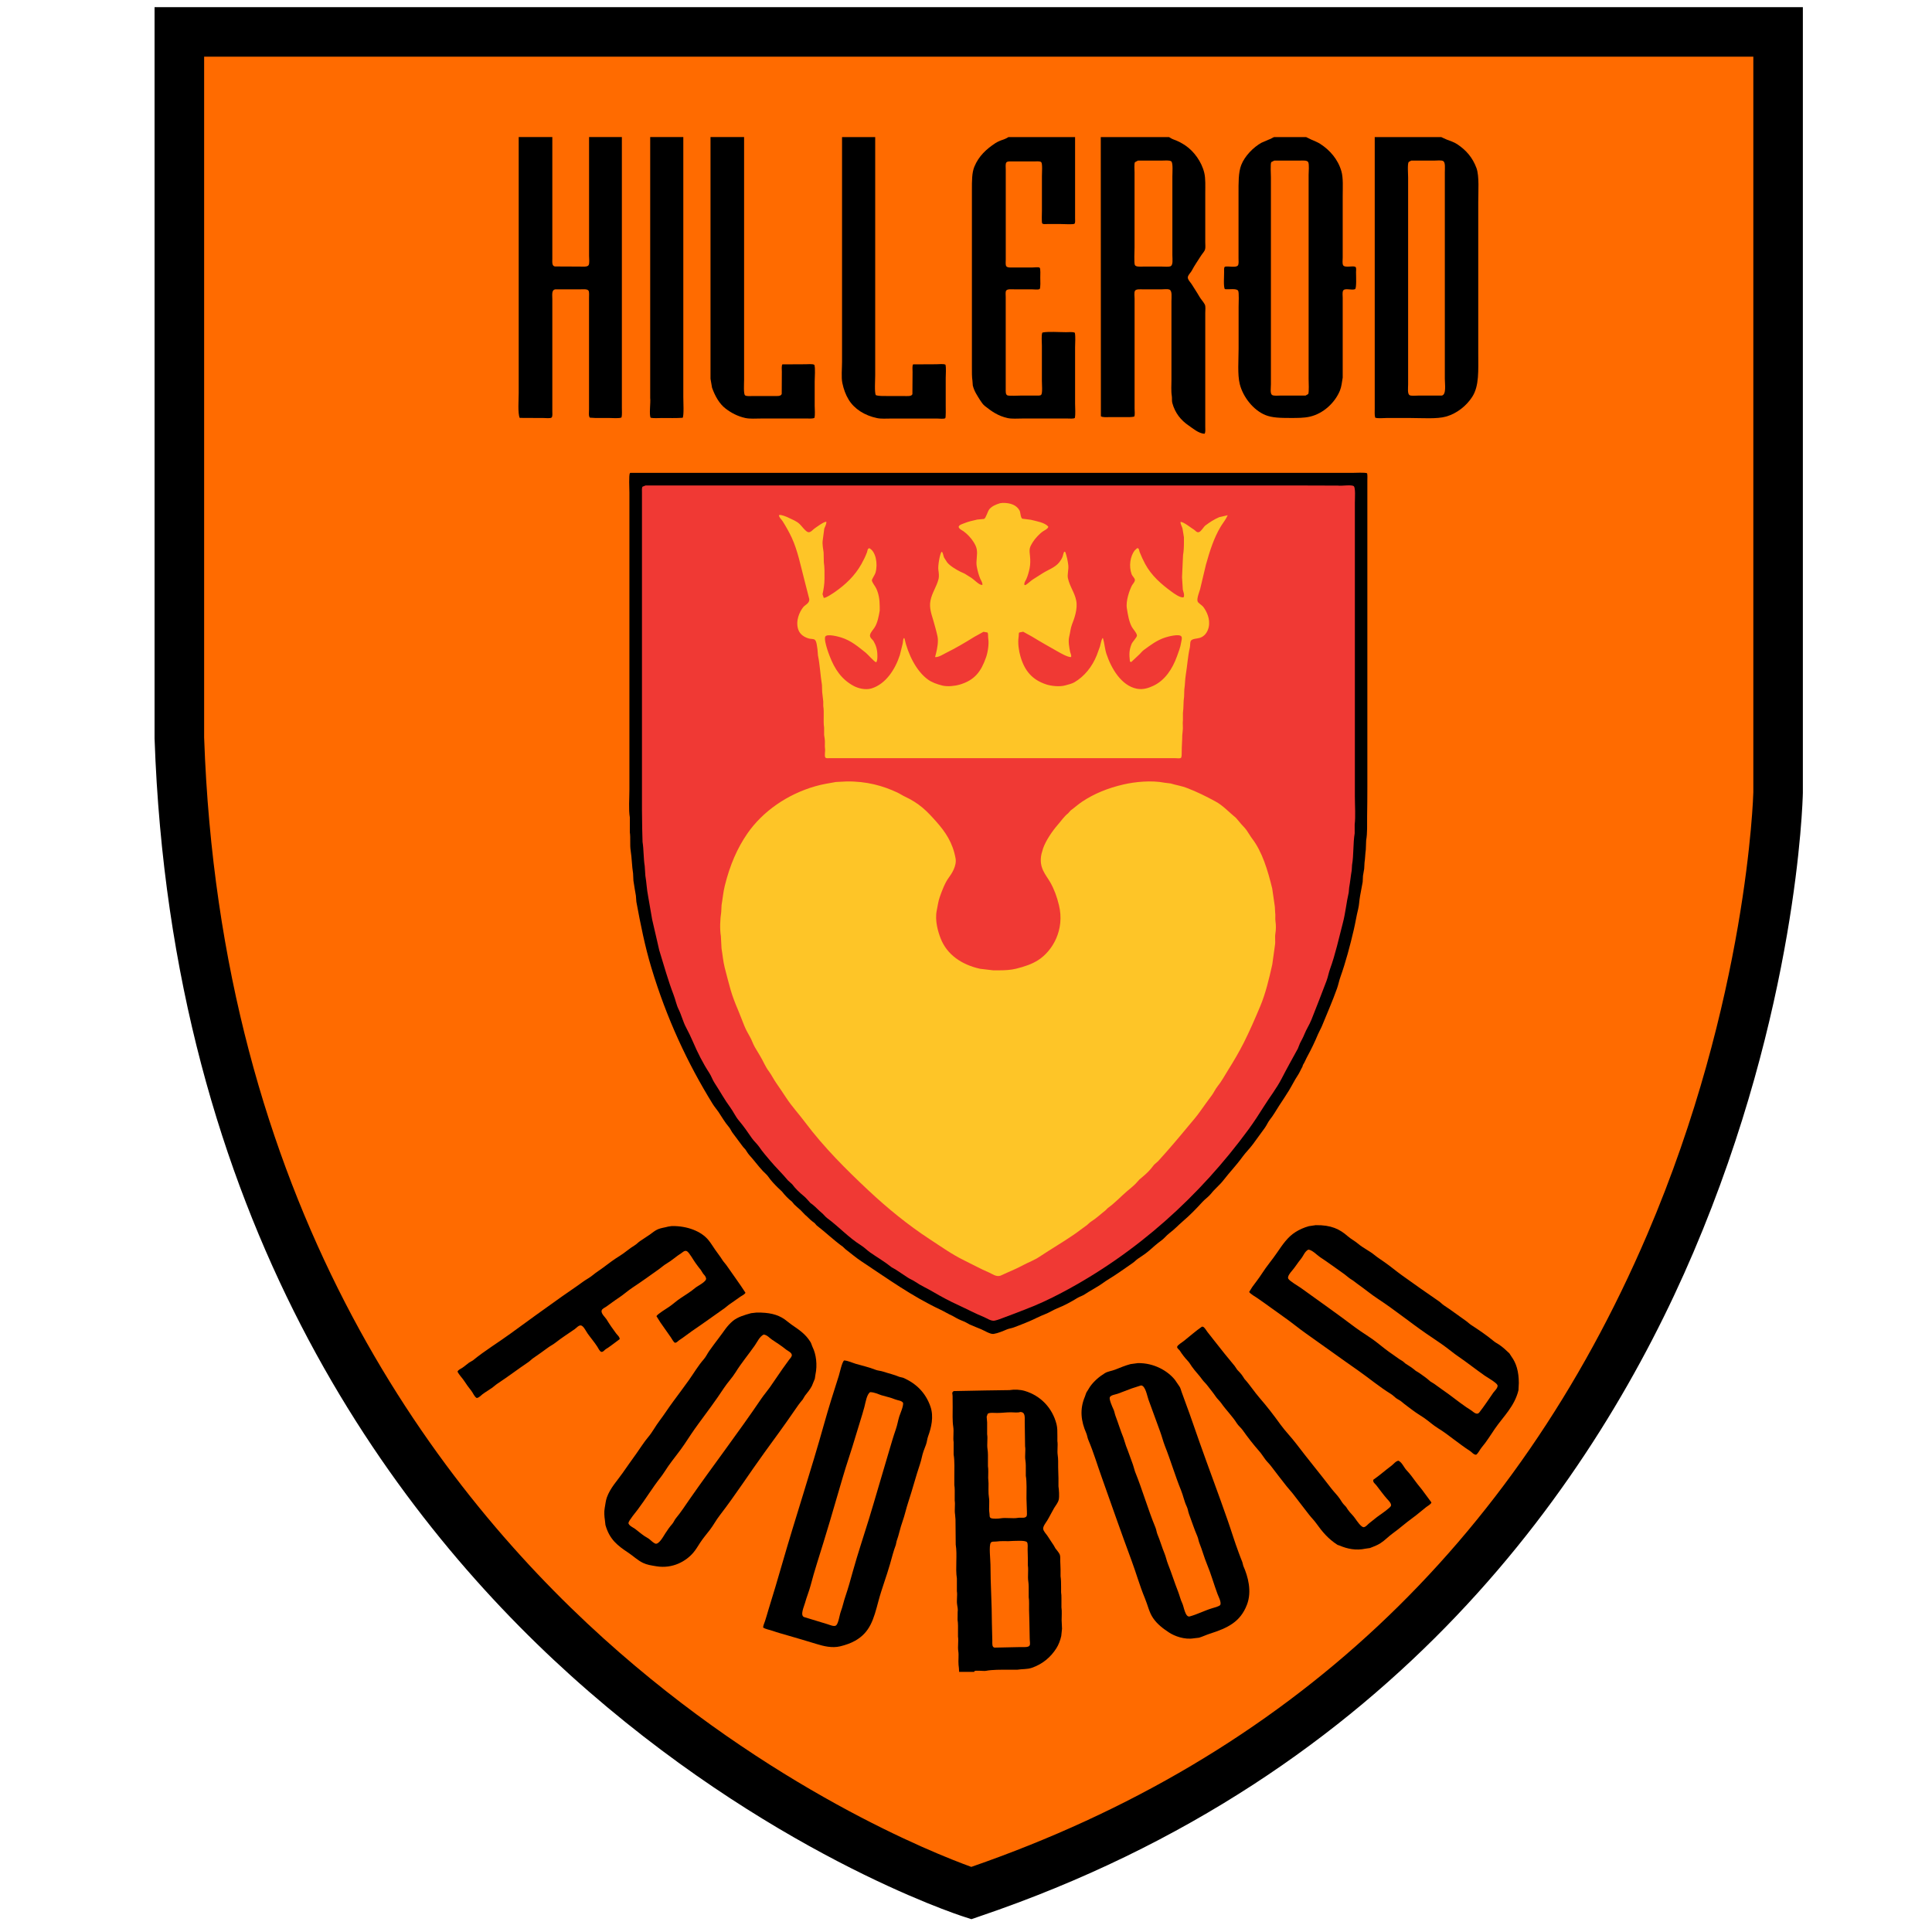 <?xml version="1.0" encoding="UTF-8"?>
<svg xmlns="http://www.w3.org/2000/svg" width="50" height="50" viewBox="0 0 50 50" fill="none">
  <path d="M4.641 0.824V19.087C5.46 42.665 25.136 48.993 25.136 48.993C45.565 42.062 46.017 20.518 46.017 20.518V0.824H4.641Z" fill="#FF6B00"></path>
  <path d="M14.067 10.818C14.121 10.818 14.249 10.834 14.277 10.804C14.304 10.774 14.294 10.693 14.294 10.638V10.209V8.5V7.743C14.294 7.629 14.27 7.506 14.37 7.488H15.012C15.094 7.488 15.197 7.474 15.231 7.522C15.253 7.555 15.244 7.65 15.244 7.712V8.177V9.957V10.59C15.244 10.656 15.228 10.779 15.267 10.809L15.402 10.817H15.755C15.836 10.817 16.037 10.835 16.085 10.803C16.102 10.735 16.094 10.633 16.094 10.551V10.058V8.502V3.547H15.245V5.986V6.622C15.245 6.691 15.263 6.821 15.231 6.865C15.197 6.912 15.092 6.899 15.01 6.899C14.792 6.898 14.576 6.897 14.359 6.896C14.279 6.879 14.294 6.784 14.294 6.689V6.105V3.547H13.424V8.708V10.173C13.424 10.346 13.396 10.696 13.45 10.815C13.655 10.816 13.861 10.817 14.067 10.818Z" fill="black"></path>
  <path d="M16.84 10.812C16.925 10.829 17.04 10.818 17.134 10.818C17.311 10.818 17.501 10.824 17.667 10.812C17.704 10.755 17.684 10.394 17.684 10.274V8.862V3.547H16.827V8.942V10.298C16.843 10.415 16.793 10.738 16.84 10.812Z" fill="black"></path>
  <path d="M18.781 10.576C18.923 10.684 19.084 10.772 19.289 10.818C19.409 10.844 19.562 10.831 19.701 10.831H20.442H20.876C20.946 10.831 21.034 10.839 21.078 10.814C21.099 10.728 21.084 10.601 21.084 10.504V9.87C21.084 9.746 21.105 9.537 21.076 9.442C21.029 9.413 20.911 9.427 20.84 9.427C20.642 9.428 20.445 9.429 20.248 9.43C20.222 9.471 20.234 9.553 20.234 9.626C20.233 9.816 20.233 10.006 20.231 10.195C20.209 10.262 20.109 10.249 20.021 10.249H19.493C19.427 10.249 19.324 10.261 19.283 10.232C19.238 10.201 19.257 9.92 19.257 9.828V8.604V3.547H18.388V8.553V9.803C18.401 9.88 18.415 9.958 18.428 10.035C18.506 10.25 18.615 10.45 18.781 10.576Z" fill="black"></path>
  <path d="M21.962 10.341C22.109 10.583 22.375 10.753 22.697 10.82C22.803 10.843 22.936 10.832 23.059 10.832H23.738H24.259C24.316 10.832 24.424 10.848 24.463 10.823C24.482 10.812 24.475 10.545 24.475 10.495V9.786C24.475 9.675 24.49 9.53 24.469 9.438C24.419 9.411 24.299 9.427 24.228 9.427C24.029 9.428 23.829 9.429 23.631 9.43C23.605 9.469 23.617 9.564 23.617 9.626C23.616 9.817 23.615 10.009 23.613 10.201C23.59 10.266 23.468 10.249 23.381 10.249H22.961C22.852 10.249 22.738 10.252 22.666 10.226C22.628 10.161 22.65 9.828 22.65 9.711V8.399V3.548H21.792V8.276V9.366C21.792 9.53 21.769 9.768 21.8 9.913C21.834 10.075 21.887 10.217 21.962 10.341Z" fill="black"></path>
  <path d="M25.176 9.976C25.213 10.129 25.295 10.242 25.366 10.358C25.399 10.41 25.442 10.472 25.49 10.509C25.661 10.643 25.824 10.764 26.079 10.82C26.191 10.844 26.335 10.831 26.463 10.831H27.169H27.626C27.688 10.831 27.779 10.842 27.817 10.817C27.838 10.709 27.823 10.566 27.823 10.447V9.724V8.99C27.823 8.869 27.838 8.723 27.817 8.612C27.77 8.584 27.658 8.597 27.587 8.597C27.404 8.597 27.131 8.575 26.978 8.606C26.946 8.654 26.964 8.867 26.964 8.948V9.853C26.964 9.938 26.984 10.168 26.948 10.215C26.925 10.245 26.86 10.237 26.808 10.237H26.437C26.366 10.237 26.114 10.253 26.07 10.231C26.022 10.208 26.028 10.136 26.028 10.063V9.621V8.091V7.687C26.028 7.637 26.017 7.555 26.039 7.522C26.072 7.472 26.179 7.488 26.264 7.488H26.709C26.765 7.488 26.858 7.502 26.903 7.482C26.935 7.465 26.922 7.244 26.922 7.183C26.922 7.129 26.933 6.946 26.906 6.928C26.873 6.906 26.779 6.922 26.727 6.922H26.255C26.179 6.922 26.066 6.935 26.04 6.886C26.019 6.847 26.029 6.767 26.029 6.712V6.308V4.828V4.388C26.029 4.331 26.017 4.243 26.043 4.206C26.069 4.167 26.163 4.178 26.227 4.178H26.747C26.808 4.178 26.918 4.164 26.948 4.198C26.983 4.236 26.965 4.477 26.965 4.559V5.448C26.965 5.501 26.955 5.754 26.971 5.778C26.991 5.81 27.052 5.798 27.102 5.798H27.459C27.53 5.798 27.765 5.813 27.804 5.792C27.833 5.772 27.823 5.699 27.823 5.65V5.24V3.548H26.096C26.096 3.553 26.019 3.595 25.964 3.613C25.901 3.632 25.819 3.667 25.764 3.702C25.53 3.856 25.332 4.036 25.218 4.31C25.151 4.469 25.153 4.684 25.153 4.909V5.764V9.004V9.503C25.153 9.623 25.151 9.755 25.167 9.856C25.17 9.896 25.173 9.936 25.176 9.976Z" fill="black"></path>
  <path d="M28.726 10.795H29.113C29.196 10.795 29.292 10.798 29.354 10.781C29.377 10.736 29.363 10.637 29.363 10.577V10.092V8.24V7.732C29.363 7.674 29.348 7.57 29.372 7.528C29.4 7.476 29.504 7.488 29.585 7.488H30.056C30.118 7.488 30.213 7.474 30.264 7.494C30.341 7.524 30.317 7.688 30.317 7.794V8.691V9.825C30.317 9.962 30.305 10.123 30.326 10.246C30.336 10.311 30.324 10.372 30.339 10.428C30.41 10.691 30.564 10.878 30.763 11.013C30.867 11.084 31.017 11.217 31.172 11.226C31.203 11.195 31.192 11.106 31.192 11.044V10.562V8.62V8.099C31.192 8.033 31.206 7.928 31.18 7.88C31.142 7.808 31.078 7.743 31.038 7.673C30.975 7.562 30.905 7.461 30.839 7.353C30.817 7.318 30.727 7.225 30.741 7.169C30.756 7.105 30.814 7.058 30.842 7.006C30.913 6.869 31.002 6.746 31.083 6.616C31.113 6.567 31.17 6.512 31.187 6.454C31.201 6.405 31.192 6.33 31.192 6.272V5.854V4.997C31.192 4.816 31.202 4.623 31.167 4.475C31.097 4.182 30.897 3.914 30.679 3.766C30.59 3.706 30.481 3.647 30.373 3.61C30.326 3.593 30.298 3.574 30.255 3.548H28.488C28.489 5.956 28.49 8.365 28.491 10.773C28.538 10.805 28.64 10.795 28.726 10.795ZM29.372 4.198L29.45 4.156H30.064C30.142 4.156 30.263 4.141 30.311 4.175C30.362 4.212 30.341 4.469 30.341 4.565V5.728V6.605C30.341 6.71 30.367 6.867 30.285 6.894C30.235 6.91 30.133 6.899 30.064 6.899H29.593C29.511 6.899 29.4 6.912 29.371 6.86C29.345 6.814 29.362 6.484 29.362 6.4V5.218V4.464C29.363 4.398 29.348 4.243 29.372 4.198Z" fill="black"></path>
  <path d="M31.699 7.482C31.793 7.499 32 7.454 32.043 7.524C32.07 7.567 32.055 7.857 32.055 7.936V9.018C32.055 9.315 32.023 9.693 32.085 9.94C32.172 10.283 32.443 10.617 32.747 10.741C32.921 10.813 33.142 10.817 33.395 10.817C33.579 10.817 33.75 10.818 33.9 10.783C34.252 10.702 34.549 10.419 34.676 10.111C34.717 10.012 34.73 9.89 34.749 9.772V8.13V7.709C34.749 7.646 34.736 7.567 34.76 7.522C34.803 7.443 34.986 7.522 35.069 7.482C35.111 7.461 35.094 7.134 35.094 7.045C35.094 7.002 35.104 6.941 35.086 6.916C35.05 6.858 34.797 6.947 34.758 6.86C34.736 6.815 34.749 6.724 34.749 6.664V6.221V5.078C34.749 4.852 34.766 4.607 34.715 4.431C34.626 4.121 34.416 3.886 34.174 3.728C34.105 3.682 34.019 3.649 33.941 3.615C33.894 3.596 33.838 3.561 33.803 3.548H32.973C32.936 3.561 32.891 3.596 32.841 3.61C32.777 3.638 32.712 3.666 32.647 3.694C32.437 3.81 32.214 4.038 32.123 4.271C32.047 4.467 32.053 4.737 32.053 5.016V6.179V6.684C32.053 6.745 32.065 6.842 32.033 6.874C31.975 6.934 31.79 6.88 31.702 6.902C31.671 6.92 31.68 6.991 31.68 7.039C31.682 7.144 31.658 7.419 31.699 7.482ZM32.9 4.195L32.978 4.156H33.628C33.712 4.156 33.825 4.142 33.856 4.195C33.886 4.247 33.867 4.448 33.867 4.528V5.366V8.444V9.805C33.867 9.884 33.882 10.155 33.856 10.198L33.788 10.237H33.149C33.079 10.237 32.962 10.252 32.919 10.22C32.867 10.182 32.891 10.033 32.891 9.943V9.149V5.874V4.593C32.891 4.513 32.874 4.243 32.9 4.195Z" fill="black"></path>
  <path d="M35.878 10.818H36.515C36.809 10.818 37.185 10.848 37.423 10.781C37.711 10.7 37.953 10.498 38.099 10.274C38.285 9.988 38.257 9.594 38.257 9.127V6.987V5.232C38.257 4.956 38.286 4.558 38.212 4.352C38.109 4.072 37.939 3.882 37.709 3.73C37.633 3.679 37.532 3.647 37.443 3.613C37.389 3.592 37.331 3.561 37.3 3.548H35.578V8.57V10.1V10.571C35.578 10.65 35.571 10.748 35.59 10.809C35.66 10.835 35.79 10.818 35.878 10.818ZM36.456 4.192L36.522 4.156H37.12C37.188 4.156 37.309 4.14 37.353 4.17C37.41 4.209 37.392 4.358 37.392 4.453V5.229V8.452V9.801C37.392 9.948 37.437 10.216 37.311 10.238H36.697C36.631 10.238 36.516 10.253 36.475 10.224C36.422 10.185 36.442 10.036 36.442 9.946V9.151V5.857V4.591C36.442 4.501 36.421 4.246 36.456 4.192Z" fill="black"></path>
  <path d="M34.879 31.993C34.673 31.811 34.453 31.701 34.051 31.707C33.993 31.716 33.934 31.724 33.875 31.733C33.748 31.767 33.625 31.823 33.525 31.887C33.32 32.016 33.186 32.221 33.05 32.419C32.927 32.601 32.78 32.769 32.66 32.958C32.585 33.075 32.494 33.191 32.41 33.305L32.329 33.434C32.34 33.475 32.501 33.568 32.542 33.596C32.778 33.758 33.01 33.932 33.246 34.098C33.434 34.229 33.614 34.381 33.801 34.512C34.251 34.828 34.689 35.149 35.139 35.462C35.426 35.662 35.697 35.892 35.997 36.076C36.04 36.103 36.084 36.145 36.123 36.178C36.17 36.215 36.227 36.236 36.272 36.275C36.36 36.352 36.46 36.42 36.552 36.491C36.65 36.566 36.754 36.628 36.856 36.696C36.977 36.779 37.09 36.886 37.215 36.962C37.357 37.048 37.489 37.15 37.621 37.249C37.761 37.352 37.899 37.459 38.048 37.554C38.093 37.583 38.134 37.647 38.202 37.649C38.264 37.603 38.292 37.524 38.342 37.464C38.471 37.313 38.576 37.139 38.689 36.974C38.903 36.663 39.198 36.395 39.298 35.978C39.301 35.916 39.304 35.853 39.307 35.791C39.306 35.492 39.241 35.279 39.116 35.107L39.063 35.025C38.98 34.945 38.889 34.86 38.79 34.795C38.743 34.765 38.694 34.74 38.651 34.703C38.469 34.552 38.267 34.416 38.067 34.286C38.022 34.256 37.98 34.212 37.935 34.182C37.743 34.049 37.563 33.909 37.368 33.782C37.323 33.752 37.281 33.705 37.236 33.675C36.913 33.454 36.598 33.231 36.28 33.003C36.131 32.896 35.987 32.774 35.837 32.669C35.746 32.604 35.655 32.548 35.57 32.478C35.442 32.373 35.276 32.297 35.15 32.19C35.067 32.119 34.963 32.066 34.879 31.993ZM35.671 33.621C36.098 33.902 36.493 34.224 36.91 34.512C37.087 34.635 37.265 34.748 37.437 34.877C37.532 34.947 37.628 35.029 37.726 35.095C37.964 35.258 38.188 35.436 38.422 35.6C38.49 35.648 38.724 35.779 38.753 35.844C38.781 35.907 38.672 36.007 38.649 36.039C38.529 36.212 38.414 36.388 38.285 36.553C38.22 36.635 38.133 36.541 38.085 36.508C38.039 36.475 37.995 36.449 37.948 36.418C37.735 36.273 37.535 36.105 37.322 35.961C37.251 35.912 37.184 35.861 37.115 35.812L37.016 35.751C36.932 35.674 36.828 35.599 36.734 35.535L36.638 35.476C36.556 35.404 36.463 35.345 36.369 35.286L36.309 35.233L36.214 35.174C36.161 35.14 36.109 35.097 36.055 35.061C35.917 34.97 35.782 34.861 35.654 34.759C35.471 34.612 35.267 34.497 35.079 34.358C34.842 34.182 34.602 34.001 34.361 33.83C34.126 33.666 33.897 33.493 33.663 33.329C33.592 33.279 33.376 33.155 33.34 33.092C33.309 33.036 33.405 32.923 33.43 32.895C33.517 32.795 33.587 32.678 33.671 32.576C33.736 32.496 33.764 32.39 33.859 32.34C33.954 32.343 34.092 32.487 34.162 32.534C34.377 32.675 34.582 32.828 34.793 32.976C34.853 33.019 34.914 33.08 34.978 33.116C35.035 33.149 35.08 33.192 35.132 33.228C35.315 33.356 35.486 33.501 35.671 33.621Z" fill="black"></path>
  <path d="M12.199 35.995C12.245 36.053 12.272 36.142 12.337 36.18C12.398 36.175 12.447 36.112 12.488 36.082C12.572 36.02 12.66 35.971 12.743 35.911C12.787 35.879 12.83 35.837 12.875 35.808C13.147 35.629 13.402 35.434 13.672 35.252C13.717 35.222 13.758 35.176 13.803 35.146C13.934 35.058 14.059 34.966 14.185 34.874C14.249 34.828 14.319 34.794 14.38 34.745C14.538 34.621 14.708 34.513 14.874 34.398C14.906 34.376 14.981 34.288 15.039 34.303C15.104 34.319 15.167 34.454 15.205 34.508C15.285 34.621 15.381 34.732 15.457 34.85C15.484 34.89 15.513 34.962 15.556 34.984C15.604 35.002 15.647 34.934 15.677 34.916C15.77 34.862 15.853 34.792 15.94 34.73L16.038 34.656C16.035 34.592 15.976 34.552 15.946 34.51C15.858 34.392 15.773 34.271 15.696 34.143C15.669 34.099 15.55 33.994 15.57 33.919C15.584 33.865 15.65 33.845 15.69 33.816C15.797 33.741 15.899 33.661 16.01 33.589C16.133 33.509 16.245 33.405 16.367 33.325C16.601 33.171 16.825 33.009 17.054 32.846C17.119 32.8 17.184 32.739 17.256 32.698C17.389 32.621 17.5 32.514 17.629 32.434C17.665 32.412 17.718 32.35 17.777 32.381C17.838 32.412 17.952 32.624 18.002 32.689C18.044 32.743 18.084 32.806 18.131 32.857L18.198 32.964C18.227 32.996 18.266 33.034 18.274 33.087C18.285 33.171 18.05 33.282 17.996 33.328C17.878 33.428 17.743 33.511 17.612 33.597C17.511 33.663 17.419 33.751 17.32 33.818C17.254 33.864 17.019 34.004 16.989 34.062L17.091 34.225C17.182 34.354 17.273 34.483 17.362 34.611C17.394 34.658 17.419 34.712 17.461 34.749C17.513 34.757 17.547 34.703 17.581 34.682C17.698 34.608 17.803 34.52 17.915 34.443C18.2 34.251 18.474 34.05 18.757 33.852C18.801 33.821 18.843 33.778 18.889 33.749C18.983 33.687 19.069 33.62 19.161 33.558C19.207 33.526 19.263 33.506 19.293 33.457C19.139 33.216 18.963 32.982 18.799 32.742C18.768 32.697 18.723 32.654 18.695 32.608C18.637 32.513 18.566 32.429 18.505 32.338C18.447 32.255 18.397 32.169 18.333 32.092C18.152 31.871 17.797 31.724 17.386 31.73L17.293 31.744C17.203 31.769 17.113 31.778 17.032 31.811C16.951 31.844 16.883 31.904 16.817 31.951C16.731 32.01 16.648 32.064 16.561 32.122C16.516 32.152 16.473 32.201 16.427 32.228C16.29 32.309 16.174 32.419 16.042 32.5C15.892 32.592 15.752 32.697 15.614 32.802C15.525 32.87 15.431 32.925 15.347 32.996C15.267 33.064 15.171 33.111 15.086 33.173C14.909 33.304 14.724 33.425 14.542 33.554C14.098 33.869 13.652 34.191 13.212 34.513C12.89 34.748 12.545 34.955 12.239 35.207L12.138 35.266C12.079 35.308 12.022 35.362 11.961 35.401C11.917 35.429 11.861 35.448 11.84 35.499C11.884 35.585 11.957 35.654 12.009 35.732C12.069 35.824 12.131 35.911 12.199 35.995Z" fill="black"></path>
  <path d="M20.559 36.508C20.623 36.414 20.696 36.308 20.772 36.222L20.834 36.119C20.896 36.042 20.963 35.96 21.011 35.869C21.036 35.807 21.061 35.746 21.087 35.684L21.104 35.572C21.157 35.324 21.122 35.05 21.03 34.864C21.006 34.814 21 34.769 20.971 34.725C20.841 34.519 20.682 34.417 20.483 34.28C20.422 34.238 20.364 34.184 20.304 34.143C20.119 34.015 19.901 33.964 19.577 33.969C19.531 33.974 19.484 33.98 19.438 33.985C19.264 34.033 19.091 34.084 18.969 34.184C18.804 34.321 18.729 34.466 18.599 34.632C18.516 34.739 18.434 34.853 18.354 34.964C18.308 35.029 18.268 35.117 18.215 35.176C18.07 35.341 17.956 35.537 17.828 35.718C17.695 35.904 17.555 36.091 17.419 36.275C17.297 36.44 17.188 36.612 17.066 36.773C16.964 36.906 16.883 37.066 16.776 37.191C16.663 37.325 16.572 37.475 16.468 37.62C16.349 37.784 16.234 37.949 16.117 38.116C15.976 38.32 15.796 38.502 15.705 38.755C15.674 38.843 15.669 38.931 15.649 39.033C15.632 39.124 15.64 39.251 15.654 39.335C15.66 39.38 15.664 39.423 15.669 39.467C15.775 39.842 15.982 40 16.269 40.19C16.392 40.272 16.502 40.381 16.642 40.448C16.747 40.498 16.852 40.513 16.987 40.535C17.409 40.605 17.758 40.403 17.946 40.179C18.011 40.102 18.062 40.014 18.117 39.929C18.191 39.815 18.286 39.703 18.369 39.596C18.462 39.476 18.531 39.341 18.625 39.22C19.032 38.693 19.393 38.131 19.786 37.589C20.045 37.232 20.308 36.876 20.559 36.508ZM17.847 38.8C17.731 38.968 17.62 39.139 17.491 39.294C17.454 39.339 17.435 39.398 17.395 39.443C17.331 39.514 17.269 39.605 17.216 39.687C17.177 39.746 17.048 39.989 16.955 39.947C16.909 39.926 16.857 39.879 16.82 39.846C16.778 39.808 16.722 39.783 16.675 39.751C16.593 39.695 16.515 39.628 16.437 39.568C16.397 39.538 16.258 39.476 16.265 39.411C16.273 39.351 16.463 39.122 16.507 39.064C16.709 38.795 16.883 38.506 17.09 38.242C17.166 38.146 17.227 38.041 17.298 37.939C17.429 37.752 17.583 37.571 17.711 37.38C17.83 37.201 17.945 37.024 18.072 36.852C18.296 36.547 18.524 36.245 18.734 35.924C18.825 35.785 18.949 35.657 19.037 35.515C19.187 35.272 19.374 35.051 19.536 34.818C19.603 34.721 19.656 34.594 19.763 34.538C19.855 34.547 19.917 34.63 19.982 34.672C20.106 34.754 20.231 34.834 20.344 34.927C20.382 34.958 20.512 35.011 20.49 35.089C20.478 35.13 20.444 35.159 20.422 35.19C20.366 35.267 20.309 35.347 20.254 35.423C20.14 35.583 20.037 35.745 19.923 35.905C19.854 36.002 19.771 36.098 19.704 36.196C19.105 37.08 18.456 37.927 17.847 38.8Z" fill="black"></path>
  <path d="M36.638 38.346C36.564 38.244 36.488 38.14 36.402 38.05C36.332 37.976 36.287 37.849 36.192 37.803C36.118 37.814 36.062 37.896 36.009 37.934C35.851 38.051 35.703 38.184 35.541 38.296C35.526 38.364 35.586 38.397 35.617 38.436C35.709 38.553 35.794 38.674 35.892 38.786C35.92 38.818 36.019 38.909 35.998 38.971C35.983 39.018 35.756 39.177 35.704 39.212C35.612 39.275 35.527 39.352 35.437 39.42C35.395 39.451 35.355 39.514 35.295 39.523C35.229 39.533 35.104 39.344 35.073 39.3C35.031 39.239 34.975 39.183 34.927 39.128C34.893 39.089 34.865 39.043 34.837 38.999L34.776 38.934C34.739 38.894 34.711 38.844 34.68 38.797C34.616 38.701 34.526 38.614 34.455 38.522C34.157 38.133 33.844 37.756 33.547 37.365C33.419 37.196 33.265 37.041 33.14 36.869C32.97 36.633 32.789 36.397 32.599 36.179C32.461 36.021 32.348 35.841 32.207 35.687L32.162 35.617C32.125 35.558 32.066 35.499 32.019 35.449L31.952 35.35C31.775 35.14 31.602 34.922 31.433 34.706C31.371 34.627 31.308 34.549 31.248 34.471C31.215 34.428 31.185 34.369 31.141 34.339L31.107 34.333C30.943 34.447 30.794 34.58 30.639 34.703C30.598 34.736 30.481 34.806 30.465 34.852C30.455 34.893 30.515 34.926 30.532 34.953C30.593 35.049 30.668 35.146 30.746 35.227C30.784 35.267 30.812 35.32 30.844 35.365C30.928 35.486 31.036 35.591 31.121 35.712C31.15 35.753 31.192 35.788 31.223 35.827C31.304 35.933 31.389 36.033 31.464 36.144C31.505 36.205 31.567 36.257 31.609 36.318C31.734 36.497 31.896 36.653 32.01 36.836C32.049 36.898 32.117 36.95 32.159 37.01C32.291 37.196 32.433 37.38 32.582 37.549C32.644 37.617 32.692 37.698 32.748 37.772C32.791 37.83 32.85 37.883 32.893 37.941C33.027 38.118 33.161 38.291 33.298 38.465C33.354 38.537 33.422 38.605 33.476 38.678C33.61 38.856 33.746 39.026 33.88 39.202C33.936 39.275 34.007 39.343 34.06 39.418C34.222 39.645 34.376 39.828 34.615 39.981L34.674 40.001C34.864 40.083 35.091 40.133 35.341 40.079L35.454 40.063C35.546 40.028 35.644 39.991 35.723 39.94C35.839 39.866 35.935 39.762 36.046 39.682C36.22 39.557 36.379 39.413 36.551 39.289C36.676 39.199 36.791 39.096 36.913 39.001C36.948 38.973 37.033 38.931 37.045 38.883L36.859 38.631C36.79 38.53 36.707 38.443 36.638 38.346Z" fill="black"></path>
  <path d="M23.372 35.656L23.276 35.633C23.15 35.578 22.994 35.543 22.862 35.499C22.788 35.474 22.72 35.475 22.648 35.446C22.491 35.382 22.314 35.345 22.146 35.295C22.052 35.267 21.952 35.216 21.846 35.208C21.79 35.25 21.737 35.514 21.709 35.603C21.576 36.016 21.445 36.432 21.327 36.853C20.989 38.064 20.589 39.265 20.239 40.483C20.129 40.866 20.011 41.262 19.889 41.654C19.859 41.751 19.833 41.852 19.799 41.953C19.783 42.001 19.752 42.064 19.749 42.12C19.821 42.167 19.911 42.176 20.004 42.209C20.125 42.252 20.252 42.286 20.383 42.324C20.634 42.397 20.892 42.472 21.148 42.551C21.309 42.6 21.533 42.658 21.743 42.607C21.884 42.573 22.018 42.526 22.133 42.461C22.518 42.241 22.608 41.912 22.733 41.439C22.817 41.12 22.944 40.794 23.033 40.48C23.082 40.309 23.123 40.14 23.184 39.981L23.204 39.886C23.264 39.724 23.295 39.546 23.356 39.379C23.415 39.215 23.451 39.039 23.508 38.868C23.615 38.546 23.702 38.207 23.81 37.888C23.85 37.772 23.861 37.666 23.903 37.551C23.92 37.504 23.948 37.433 23.965 37.386C23.993 37.309 23.993 37.242 24.021 37.167C24.1 36.952 24.171 36.664 24.08 36.402C23.955 36.043 23.71 35.802 23.372 35.656ZM23.274 36.656C23.238 36.773 23.224 36.876 23.184 36.99C23.121 37.171 23.063 37.371 23.008 37.557C22.83 38.15 22.666 38.729 22.486 39.319C22.35 39.759 22.198 40.214 22.073 40.662C22.012 40.882 21.952 41.101 21.88 41.312C21.834 41.442 21.809 41.578 21.762 41.701C21.726 41.796 21.702 42.005 21.641 42.063C21.594 42.108 21.472 42.051 21.419 42.035C21.215 41.973 21.012 41.912 20.808 41.849C20.701 41.804 20.809 41.575 20.833 41.486C20.874 41.336 20.94 41.178 20.979 41.029C21.031 40.835 21.081 40.655 21.142 40.463C21.371 39.739 21.59 38.996 21.803 38.258C21.906 37.9 22.036 37.535 22.14 37.178C22.216 36.916 22.302 36.666 22.37 36.413C22.401 36.295 22.431 36.086 22.519 36.029C22.632 36.03 22.719 36.079 22.81 36.108C22.931 36.145 23.052 36.168 23.164 36.215C23.241 36.246 23.325 36.242 23.371 36.303C23.388 36.385 23.297 36.583 23.274 36.656Z" fill="black"></path>
  <path d="M32.151 40.426C32.118 40.348 32.085 40.255 32.055 40.176C31.95 39.896 31.868 39.619 31.768 39.335C31.535 38.665 31.278 37.988 31.04 37.314C30.923 36.988 30.815 36.657 30.695 36.339C30.654 36.232 30.618 36.124 30.58 36.023C30.561 35.972 30.553 35.922 30.523 35.88C30.485 35.823 30.445 35.766 30.406 35.709C30.221 35.479 29.869 35.271 29.449 35.277C29.385 35.286 29.322 35.294 29.258 35.303C29.124 35.338 28.985 35.396 28.86 35.446C28.771 35.481 28.671 35.49 28.593 35.538C28.443 35.631 28.309 35.746 28.209 35.888L28.139 36.001C28.107 36.039 28.098 36.094 28.078 36.143C27.936 36.475 27.978 36.783 28.111 37.087C28.139 37.15 28.14 37.207 28.168 37.27C28.3 37.581 28.398 37.913 28.515 38.239C28.767 38.948 29.022 39.681 29.28 40.375C29.402 40.702 29.495 41.039 29.628 41.358C29.704 41.538 29.739 41.728 29.842 41.876C29.949 42.033 30.093 42.142 30.25 42.246C30.391 42.34 30.653 42.441 30.899 42.399C30.943 42.393 30.987 42.389 31.03 42.384C31.122 42.356 31.22 42.309 31.308 42.281C31.774 42.132 32.099 41.976 32.27 41.532C32.404 41.186 32.299 40.8 32.177 40.526L32.151 40.426ZM31.581 41.533C31.562 41.573 31.418 41.606 31.365 41.623C31.176 41.68 30.985 41.78 30.79 41.833C30.674 41.865 30.638 41.577 30.6 41.5C30.552 41.402 30.529 41.294 30.488 41.188C30.397 40.96 30.322 40.714 30.23 40.485C30.19 40.388 30.175 40.291 30.134 40.194C30.07 40.041 30.022 39.867 29.957 39.715C29.93 39.65 29.929 39.593 29.901 39.527C29.707 39.057 29.565 38.554 29.374 38.084C29.356 38.025 29.338 37.966 29.321 37.907C29.261 37.75 29.205 37.576 29.141 37.419C29.119 37.349 29.096 37.279 29.074 37.209C28.999 37.027 28.939 36.827 28.869 36.643C28.846 36.581 28.842 36.524 28.813 36.466C28.792 36.423 28.7 36.216 28.721 36.163C28.744 36.103 28.868 36.091 28.931 36.068C29.048 36.025 29.176 35.976 29.293 35.931C29.372 35.905 29.451 35.88 29.529 35.855C29.643 35.856 29.687 36.126 29.722 36.221C29.822 36.493 29.923 36.774 30.022 37.043C30.07 37.172 30.098 37.293 30.148 37.422C30.296 37.793 30.412 38.193 30.564 38.565C30.622 38.706 30.648 38.856 30.712 38.988C30.743 39.05 30.747 39.117 30.771 39.182C30.842 39.371 30.907 39.576 30.987 39.758C31.014 39.822 31.017 39.878 31.043 39.941C31.114 40.117 31.164 40.309 31.239 40.488C31.343 40.736 31.414 41 31.511 41.258C31.529 41.308 31.615 41.466 31.581 41.533Z" fill="black"></path>
  <path d="M27.47 41.597V41.365C27.47 41.311 27.469 41.255 27.461 41.21V41.073C27.461 40.974 27.46 40.875 27.447 40.793V40.617C27.447 40.539 27.44 40.467 27.439 40.398C27.438 40.34 27.444 40.277 27.427 40.233C27.41 40.187 27.344 40.111 27.313 40.07L27.271 39.995C27.218 39.912 27.161 39.833 27.108 39.748C27.075 39.696 27.011 39.639 26.998 39.571C26.986 39.504 27.076 39.395 27.102 39.351C27.166 39.245 27.216 39.138 27.279 39.031C27.318 38.964 27.38 38.896 27.4 38.812C27.419 38.727 27.406 38.547 27.393 38.467V38.258C27.391 38.163 27.388 38.069 27.385 37.974C27.385 37.868 27.388 37.755 27.374 37.663C27.355 37.544 27.383 37.405 27.365 37.296V37.162C27.365 37.052 27.366 36.949 27.343 36.859C27.235 36.435 26.931 36.121 26.524 35.998C26.406 35.962 26.253 35.955 26.125 35.976C25.918 35.979 25.71 35.982 25.502 35.985C25.228 35.99 24.953 35.995 24.678 36.001L24.644 36.041L24.653 36.127C24.654 36.221 24.655 36.316 24.655 36.41C24.655 36.565 24.646 36.772 24.67 36.926C24.69 37.055 24.661 37.206 24.68 37.321V37.641C24.709 37.809 24.698 38.041 24.698 38.224V38.431C24.712 38.515 24.708 38.621 24.708 38.72V38.837C24.725 38.935 24.698 39.077 24.717 39.194C24.721 39.236 24.725 39.278 24.728 39.32C24.73 39.537 24.732 39.755 24.734 39.973C24.779 40.248 24.721 40.577 24.764 40.853V41.18C24.782 41.284 24.752 41.418 24.771 41.531C24.779 41.585 24.795 41.654 24.784 41.718C24.783 41.786 24.782 41.855 24.782 41.922C24.797 42.017 24.793 42.127 24.793 42.234V42.357C24.811 42.467 24.782 42.609 24.8 42.73C24.818 42.837 24.796 42.973 24.807 43.086C24.813 43.146 24.822 43.198 24.822 43.268H25.213L25.217 43.251C25.241 43.22 25.452 43.253 25.517 43.241C25.675 43.209 25.905 43.212 26.091 43.212H26.327C26.459 43.191 26.584 43.204 26.7 43.164C26.981 43.068 27.192 42.889 27.339 42.657C27.395 42.57 27.44 42.453 27.465 42.34C27.472 42.278 27.479 42.215 27.485 42.153C27.481 42.079 27.478 42.005 27.475 41.931C27.475 41.821 27.485 41.698 27.47 41.597ZM25.593 38.747C25.576 38.642 25.584 38.505 25.583 38.383C25.58 38.338 25.576 38.294 25.574 38.248C25.574 38.148 25.583 38.034 25.568 37.943V37.814C25.568 37.702 25.572 37.598 25.557 37.505C25.537 37.379 25.567 37.231 25.547 37.119V36.812C25.542 36.763 25.538 36.713 25.535 36.665L25.56 36.592C25.592 36.551 25.732 36.567 25.802 36.567C25.938 36.567 26.03 36.55 26.161 36.55C26.235 36.55 26.346 36.566 26.405 36.542C26.539 36.545 26.52 36.674 26.52 36.808C26.522 37.016 26.526 37.223 26.529 37.43C26.548 37.535 26.517 37.675 26.537 37.792C26.551 37.875 26.548 37.978 26.548 38.075V38.193C26.576 38.345 26.565 38.601 26.565 38.779C26.565 38.895 26.576 39.002 26.576 39.107C26.576 39.151 26.584 39.222 26.562 39.247C26.516 39.301 26.427 39.267 26.338 39.283C26.206 39.305 26.036 39.271 25.897 39.294C25.836 39.304 25.707 39.311 25.651 39.291C25.596 39.272 25.617 39.213 25.605 39.149C25.586 39.037 25.615 38.874 25.593 38.747ZM26.645 42.587C26.613 42.638 26.492 42.626 26.41 42.626C26.227 42.626 26.077 42.637 25.896 42.637C25.843 42.638 25.79 42.639 25.737 42.64C25.671 42.626 25.681 42.543 25.681 42.463C25.681 42.3 25.67 42.168 25.67 42.004C25.67 41.51 25.633 40.99 25.633 40.491C25.633 40.364 25.588 40.001 25.642 39.924C25.67 39.885 25.743 39.902 25.802 39.893C25.889 39.88 26.001 39.885 26.102 39.885C26.143 39.883 26.184 39.881 26.225 39.879C26.322 39.879 26.547 39.859 26.581 39.916C26.605 39.955 26.595 40.042 26.595 40.103C26.597 40.187 26.6 40.27 26.601 40.353V40.515C26.62 40.637 26.592 40.792 26.612 40.925C26.625 41.009 26.623 41.114 26.623 41.213V41.336C26.639 41.431 26.63 41.558 26.632 41.667C26.632 41.758 26.64 41.855 26.64 41.956C26.64 42.111 26.649 42.251 26.649 42.412C26.648 42.464 26.669 42.549 26.645 42.587Z" fill="black"></path>
  <path d="M16.289 19.07V20.438C16.289 20.665 16.265 20.949 16.3 21.154V21.538C16.323 21.691 16.297 21.857 16.322 22.017C16.352 22.203 16.354 22.425 16.384 22.603C16.387 22.666 16.39 22.729 16.393 22.791C16.412 22.91 16.435 23.064 16.457 23.181C16.461 23.233 16.465 23.286 16.469 23.338C16.578 23.927 16.693 24.499 16.856 25.04C17.252 26.357 17.793 27.516 18.447 28.574C18.49 28.643 18.547 28.709 18.593 28.775C18.682 28.908 18.759 29.046 18.862 29.165C18.899 29.207 18.92 29.262 18.952 29.308C19.045 29.434 19.139 29.559 19.232 29.684L19.294 29.752C19.325 29.797 19.351 29.846 19.387 29.887C19.51 30.021 19.619 30.173 19.744 30.307C19.784 30.349 19.85 30.403 19.881 30.45C19.95 30.551 20.044 30.65 20.131 30.736L20.238 30.837C20.312 30.932 20.401 31.026 20.497 31.1L20.555 31.171C20.612 31.222 20.667 31.276 20.726 31.325L20.836 31.44C20.9 31.491 20.954 31.556 21.018 31.605L21.082 31.653L21.136 31.715C21.369 31.893 21.576 32.096 21.815 32.267L21.88 32.329C22.019 32.434 22.155 32.553 22.301 32.648C22.959 33.083 23.598 33.547 24.344 33.897C24.444 33.944 24.542 34.007 24.65 34.054L24.753 34.112C24.826 34.152 24.893 34.177 24.969 34.209C25.012 34.232 25.053 34.255 25.096 34.278C25.199 34.322 25.291 34.361 25.393 34.401C25.459 34.428 25.632 34.535 25.713 34.522C25.826 34.505 25.962 34.446 26.061 34.404C26.125 34.379 26.18 34.376 26.244 34.351C26.37 34.303 26.503 34.252 26.633 34.197C26.768 34.14 26.904 34.065 27.037 34.015C27.154 33.971 27.251 33.904 27.36 33.86C27.547 33.786 27.721 33.691 27.885 33.59C27.948 33.553 28.016 33.536 28.076 33.495C28.198 33.414 28.329 33.345 28.455 33.265C28.526 33.221 28.597 33.163 28.669 33.12C28.895 32.983 29.102 32.833 29.317 32.684C29.362 32.654 29.402 32.608 29.446 32.578C29.547 32.51 29.65 32.444 29.741 32.365C29.843 32.277 29.941 32.186 30.052 32.107C30.128 32.054 30.189 31.971 30.262 31.916C30.388 31.823 30.494 31.708 30.61 31.608C30.793 31.452 30.958 31.283 31.119 31.106C31.186 31.032 31.278 30.972 31.341 30.893C31.436 30.77 31.563 30.672 31.658 30.55C31.82 30.34 32.004 30.15 32.16 29.933C32.24 29.823 32.343 29.724 32.424 29.614C32.528 29.471 32.63 29.33 32.733 29.19C32.784 29.12 32.815 29.037 32.87 28.969C32.957 28.861 33.023 28.74 33.1 28.621C33.185 28.49 33.277 28.355 33.359 28.22C33.438 28.09 33.503 27.955 33.586 27.83C33.633 27.761 33.666 27.676 33.707 27.606L33.72 27.561C33.767 27.491 33.794 27.412 33.836 27.337C33.935 27.156 34.029 26.961 34.11 26.765C34.139 26.696 34.185 26.619 34.214 26.549C34.344 26.229 34.485 25.91 34.602 25.581C34.639 25.477 34.654 25.383 34.692 25.278C34.827 24.898 34.94 24.474 35.036 24.061C35.078 23.883 35.105 23.701 35.149 23.528C35.177 23.413 35.176 23.311 35.198 23.192C35.221 23.078 35.245 22.937 35.266 22.824C35.269 22.771 35.272 22.718 35.274 22.665C35.285 22.605 35.295 22.545 35.305 22.485C35.308 22.431 35.311 22.377 35.314 22.322C35.331 22.217 35.33 22.105 35.347 21.988C35.351 21.909 35.353 21.83 35.356 21.75C35.39 21.557 35.379 21.346 35.381 21.122C35.385 20.884 35.387 20.627 35.387 20.379V17.291V13.878V12.79V12.44C35.387 12.377 35.393 12.303 35.381 12.249C35.335 12.222 35.065 12.238 34.983 12.238H33.961H30.195H16.314L16.302 12.244C16.27 12.296 16.289 12.646 16.289 12.751V14.086V19.07Z" fill="black"></path>
  <path d="M4 0.185L4 19.11C4.431 31.513 10.092 39.142 14.766 43.358C19.831 47.926 24.733 49.536 24.939 49.603L25.14 49.668L25.341 49.599C36.119 45.944 41.342 38.233 43.826 32.408C46.511 26.114 46.652 20.757 46.658 20.519V0.185H4ZM45.376 20.505C45.375 20.558 45.229 25.876 42.63 31.949C39.191 39.98 33.307 45.486 25.137 48.315C24.189 47.972 19.933 46.292 15.625 42.406C11.136 38.357 5.697 31.02 5.283 19.087V1.466H45.376V20.505Z" fill="black"></path>
  <path d="M27.475 33.457C27.163 33.622 26.843 33.772 26.501 33.9C26.337 33.962 26.169 34.032 25.993 34.094C25.913 34.122 25.828 34.161 25.741 34.178C25.65 34.196 25.538 34.116 25.477 34.091C25.244 33.996 25.029 33.881 24.809 33.78C24.581 33.676 24.362 33.559 24.151 33.435C23.996 33.343 23.831 33.272 23.686 33.172C23.627 33.131 23.563 33.109 23.503 33.07C23.396 33.001 23.285 32.924 23.178 32.855L23.074 32.796C22.902 32.657 22.707 32.544 22.524 32.417C22.443 32.36 22.367 32.281 22.283 32.229C21.961 32.028 21.706 31.744 21.404 31.523C21.354 31.485 21.314 31.427 21.264 31.387C21.185 31.323 21.118 31.246 21.039 31.182L20.973 31.133C20.918 31.074 20.864 31.004 20.801 30.953C20.693 30.865 20.583 30.76 20.501 30.648L20.392 30.549C20.246 30.373 20.081 30.216 19.934 30.041C19.835 29.923 19.732 29.807 19.646 29.679C19.592 29.601 19.514 29.535 19.46 29.458C19.352 29.301 19.243 29.142 19.12 28.998C19.035 28.897 18.981 28.772 18.902 28.664C18.754 28.465 18.633 28.24 18.495 28.03C18.439 27.947 18.412 27.854 18.357 27.769C18.195 27.522 18.054 27.244 17.934 26.962C17.882 26.841 17.819 26.71 17.757 26.594C17.677 26.447 17.637 26.272 17.563 26.123C17.505 26.008 17.479 25.865 17.431 25.742C17.291 25.378 17.179 24.976 17.061 24.592C17.043 24.513 17.025 24.434 17.007 24.356C16.964 24.177 16.919 23.982 16.878 23.798C16.843 23.595 16.807 23.39 16.772 23.187C16.737 23.014 16.732 22.834 16.702 22.665C16.696 22.581 16.69 22.497 16.685 22.413C16.654 22.231 16.66 21.977 16.629 21.788C16.627 21.674 16.623 21.561 16.62 21.448C16.618 21.289 16.616 21.131 16.614 20.972V19.455V14.734V13.105V12.746C16.614 12.695 16.606 12.626 16.629 12.595L16.707 12.564H30.01H33.619C33.954 12.565 34.289 12.566 34.624 12.567C34.719 12.582 34.971 12.537 35.034 12.581C35.085 12.616 35.064 12.901 35.064 13.004V14.25V19.284V20.615C35.064 20.861 35.085 21.13 35.059 21.339V21.566C35.015 21.833 35.036 22.128 34.991 22.385C34.989 22.43 34.985 22.477 34.983 22.522C34.957 22.666 34.942 22.834 34.916 22.973C34.912 23.015 34.908 23.056 34.905 23.097C34.845 23.353 34.822 23.62 34.756 23.874C34.651 24.278 34.559 24.701 34.422 25.076C34.383 25.184 34.369 25.283 34.329 25.388C34.201 25.726 34.07 26.061 33.939 26.392C33.889 26.518 33.806 26.643 33.757 26.768C33.723 26.852 33.684 26.922 33.644 26.998C33.626 27.045 33.607 27.092 33.588 27.139C33.448 27.394 33.303 27.653 33.17 27.912C33.04 28.165 32.858 28.396 32.71 28.633C32.581 28.839 32.451 29.039 32.309 29.233C31.051 30.949 29.42 32.432 27.475 33.457Z" fill="#F03934"></path>
  <path d="M20.49 13.915C20.643 14.246 20.717 14.627 20.818 15.012C20.859 15.173 20.9 15.336 20.942 15.497C20.963 15.608 20.834 15.655 20.79 15.71C20.689 15.836 20.583 16.073 20.66 16.296C20.703 16.417 20.809 16.49 20.938 16.526C20.984 16.538 21.055 16.531 21.087 16.557C21.137 16.597 21.144 16.739 21.157 16.812C21.161 16.862 21.165 16.913 21.169 16.963C21.219 17.201 21.231 17.476 21.272 17.726C21.274 17.787 21.276 17.847 21.278 17.909C21.287 17.991 21.297 18.073 21.306 18.155V18.267C21.334 18.438 21.301 18.658 21.328 18.831V19.021L21.342 19.111C21.358 19.199 21.338 19.302 21.352 19.38C21.362 19.447 21.33 19.555 21.36 19.605C21.377 19.631 21.447 19.621 21.489 19.621H21.868H23.445H28.626H30.03H30.409C30.45 19.621 30.53 19.634 30.56 19.616C30.587 19.6 30.583 19.494 30.583 19.453C30.583 19.294 30.596 19.188 30.597 19.03L30.608 18.918C30.622 18.829 30.601 18.725 30.614 18.643V18.45C30.635 18.313 30.622 18.164 30.644 18.034C30.647 17.971 30.648 17.907 30.65 17.844C30.671 17.712 30.666 17.593 30.689 17.457C30.727 17.23 30.741 16.979 30.793 16.759C30.806 16.704 30.794 16.624 30.821 16.582C30.859 16.526 30.989 16.529 31.057 16.506C31.176 16.466 31.254 16.359 31.282 16.226C31.325 16.017 31.228 15.821 31.139 15.704C31.107 15.662 31.007 15.609 30.993 15.561C30.97 15.488 31.038 15.318 31.057 15.255C31.108 15.042 31.159 14.829 31.209 14.616C31.308 14.261 31.415 13.925 31.585 13.64C31.631 13.562 31.689 13.49 31.734 13.41L31.773 13.334L31.552 13.385C31.408 13.448 31.317 13.511 31.201 13.595C31.147 13.634 31.09 13.753 31.026 13.772C30.97 13.788 30.932 13.726 30.904 13.71C30.835 13.671 30.628 13.499 30.552 13.508C30.549 13.566 30.59 13.626 30.603 13.679C30.615 13.754 30.627 13.829 30.64 13.904V14.027C30.64 14.155 30.636 14.258 30.617 14.366C30.608 14.557 30.6 14.748 30.591 14.938C30.598 15.045 30.605 15.152 30.611 15.258C30.623 15.32 30.662 15.387 30.633 15.457C30.551 15.482 30.383 15.359 30.325 15.316C30.056 15.121 29.8 14.898 29.637 14.596C29.583 14.496 29.535 14.39 29.492 14.282C29.481 14.253 29.48 14.17 29.425 14.19L29.363 14.248C29.254 14.395 29.207 14.642 29.287 14.863C29.302 14.906 29.373 14.966 29.371 15.011C29.367 15.071 29.312 15.114 29.29 15.16C29.232 15.278 29.132 15.548 29.163 15.743C29.191 15.921 29.218 16.083 29.29 16.221C29.316 16.272 29.428 16.391 29.424 16.45C29.421 16.499 29.308 16.608 29.284 16.669C29.222 16.825 29.221 16.929 29.242 17.12L29.276 17.134L29.46 16.961C29.511 16.919 29.551 16.858 29.604 16.82C29.773 16.698 29.936 16.569 30.157 16.498C30.22 16.477 30.521 16.394 30.574 16.472C30.6 16.511 30.576 16.578 30.569 16.621C30.549 16.757 30.5 16.873 30.46 16.986C30.343 17.312 30.146 17.612 29.842 17.751C29.738 17.799 29.59 17.857 29.421 17.824C29.017 17.745 28.758 17.294 28.635 16.924C28.592 16.794 28.585 16.649 28.545 16.517L28.532 16.514C28.497 16.576 28.489 16.658 28.467 16.731C28.439 16.807 28.41 16.884 28.383 16.961C28.265 17.254 28.064 17.507 27.802 17.659C27.736 17.697 27.646 17.715 27.569 17.738C27.422 17.779 27.206 17.754 27.084 17.715C26.716 17.597 26.514 17.36 26.407 16.98C26.371 16.852 26.335 16.652 26.362 16.478C26.369 16.437 26.36 16.399 26.376 16.369L26.48 16.349C26.556 16.392 26.633 16.433 26.71 16.476C26.927 16.61 27.147 16.733 27.375 16.862C27.44 16.899 27.634 17.012 27.718 17.005C27.736 16.965 27.703 16.909 27.694 16.868C27.673 16.752 27.64 16.602 27.672 16.472C27.698 16.369 27.705 16.261 27.742 16.164C27.802 16.013 27.896 15.756 27.852 15.541C27.809 15.329 27.687 15.185 27.638 14.964C27.617 14.869 27.66 14.742 27.647 14.627C27.635 14.515 27.605 14.384 27.571 14.288L27.543 14.277C27.519 14.314 27.515 14.366 27.497 14.412C27.478 14.462 27.445 14.512 27.414 14.552C27.301 14.694 27.115 14.747 26.962 14.849C26.885 14.9 26.806 14.946 26.729 14.997C26.663 15.042 26.609 15.099 26.538 15.143L26.518 15.138L26.507 15.126C26.509 15.065 26.544 15.028 26.563 14.983C26.599 14.902 26.626 14.806 26.645 14.714C26.667 14.612 26.667 14.489 26.656 14.389C26.65 14.329 26.637 14.245 26.653 14.184C26.667 14.131 26.701 14.074 26.729 14.03C26.786 13.938 26.906 13.808 26.996 13.749C27.035 13.724 27.104 13.691 27.125 13.649L27.128 13.626C27.028 13.52 26.842 13.494 26.679 13.452C26.605 13.443 26.531 13.433 26.457 13.424C26.41 13.396 26.412 13.262 26.387 13.214C26.314 13.078 26.163 13.012 25.949 13.015L25.882 13.023C25.774 13.055 25.672 13.1 25.607 13.175C25.561 13.226 25.516 13.412 25.467 13.43C25.409 13.435 25.351 13.441 25.293 13.446C25.17 13.474 25.055 13.499 24.953 13.542C24.913 13.559 24.838 13.578 24.819 13.615L24.81 13.631C24.812 13.687 24.9 13.724 24.936 13.749C25.036 13.822 25.131 13.923 25.198 14.03C25.23 14.083 25.266 14.146 25.278 14.215C25.305 14.363 25.252 14.515 25.278 14.658C25.298 14.767 25.327 14.875 25.365 14.969C25.386 15.02 25.42 15.061 25.427 15.126L25.419 15.137C25.346 15.15 25.203 14.994 25.144 14.958C25.083 14.921 25.022 14.884 24.965 14.846L24.855 14.796C24.747 14.742 24.582 14.644 24.512 14.554C24.486 14.513 24.46 14.472 24.433 14.43C24.412 14.38 24.409 14.323 24.38 14.282H24.369C24.327 14.315 24.267 14.651 24.285 14.751C24.295 14.807 24.306 14.914 24.291 14.978C24.241 15.184 24.122 15.334 24.081 15.541C24.042 15.732 24.112 15.91 24.151 16.046C24.191 16.189 24.232 16.325 24.263 16.472C24.291 16.608 24.252 16.793 24.227 16.898L24.201 16.999L24.204 17.005C24.287 17.015 24.414 16.932 24.476 16.901C24.738 16.772 24.977 16.63 25.217 16.481C25.295 16.438 25.374 16.395 25.452 16.351L25.556 16.369C25.58 16.405 25.567 16.467 25.575 16.52C25.601 16.67 25.56 16.897 25.519 17.011C25.388 17.386 25.221 17.606 24.829 17.72C24.719 17.752 24.525 17.776 24.388 17.742C24.247 17.707 24.112 17.659 24.01 17.583C23.713 17.364 23.501 16.938 23.406 16.518L23.392 16.515H23.389C23.368 16.553 23.372 16.609 23.361 16.658C23.336 16.756 23.313 16.855 23.288 16.953C23.169 17.32 22.926 17.703 22.553 17.817C22.39 17.866 22.196 17.808 22.093 17.752C21.783 17.586 21.601 17.32 21.47 16.975C21.429 16.869 21.385 16.741 21.36 16.619C21.352 16.575 21.341 16.505 21.36 16.473C21.408 16.394 21.714 16.48 21.773 16.499C22.031 16.58 22.215 16.742 22.405 16.892C22.453 16.93 22.63 17.131 22.671 17.138L22.682 17.133C22.704 17.095 22.707 17.041 22.707 16.981C22.707 16.8 22.669 16.703 22.607 16.591C22.582 16.549 22.5 16.501 22.517 16.429C22.532 16.359 22.602 16.293 22.637 16.235C22.71 16.117 22.739 15.963 22.767 15.804V15.694C22.767 15.508 22.737 15.357 22.677 15.229C22.649 15.168 22.575 15.084 22.564 15.021C22.56 14.992 22.643 14.874 22.657 14.825C22.726 14.585 22.662 14.272 22.5 14.188C22.448 14.196 22.454 14.247 22.438 14.292C22.398 14.399 22.346 14.504 22.292 14.6C22.122 14.903 21.881 15.13 21.602 15.324C21.563 15.35 21.37 15.484 21.318 15.472L21.287 15.377C21.313 15.266 21.338 15.117 21.338 14.976C21.338 14.829 21.342 14.69 21.321 14.555C21.319 14.47 21.317 14.383 21.315 14.297C21.304 14.233 21.279 14.07 21.29 14C21.304 13.893 21.318 13.787 21.332 13.68C21.351 13.632 21.393 13.558 21.385 13.501C21.312 13.505 21.127 13.644 21.068 13.686C21.035 13.71 20.978 13.785 20.916 13.773C20.852 13.76 20.744 13.609 20.695 13.563C20.609 13.481 20.501 13.445 20.387 13.389C20.356 13.374 20.21 13.312 20.168 13.33L20.159 13.336C20.165 13.397 20.229 13.447 20.257 13.493C20.34 13.626 20.422 13.769 20.49 13.915Z" fill="#FEC527"></path>
  <path d="M33.009 23.843C32.998 23.768 33.013 23.682 33.001 23.616C32.999 23.566 32.995 23.515 32.993 23.465C32.97 23.308 32.947 23.153 32.925 22.996C32.809 22.519 32.666 22.044 32.406 21.704C32.353 21.634 32.313 21.558 32.263 21.488C32.209 21.412 32.135 21.348 32.078 21.274L31.988 21.168C31.813 21.027 31.657 20.849 31.452 20.739C31.218 20.613 30.982 20.493 30.716 20.392C30.584 20.34 30.435 20.319 30.296 20.276C30.245 20.27 30.194 20.263 30.142 20.257C29.8 20.19 29.378 20.232 29.075 20.302C28.671 20.395 28.311 20.543 28.009 20.745C27.903 20.815 27.81 20.901 27.708 20.975L27.643 21.048C27.535 21.133 27.462 21.247 27.371 21.35C27.238 21.503 27.067 21.75 26.995 21.956C26.982 22.004 26.967 22.053 26.953 22.102C26.876 22.457 27.066 22.634 27.18 22.834C27.28 23.008 27.352 23.205 27.405 23.423C27.562 24.064 27.239 24.607 26.872 24.845C26.705 24.953 26.513 25.016 26.297 25.07C26.159 25.104 26.01 25.112 25.844 25.112H25.704C25.591 25.099 25.478 25.086 25.364 25.072C24.89 24.967 24.508 24.709 24.343 24.284C24.276 24.111 24.191 23.827 24.242 23.569C24.265 23.454 24.282 23.329 24.318 23.224C24.373 23.062 24.457 22.845 24.55 22.719C24.626 22.618 24.765 22.409 24.73 22.214C24.656 21.805 24.465 21.529 24.238 21.272C24.121 21.14 24.009 21.016 23.874 20.902C23.744 20.793 23.586 20.693 23.424 20.619C23.358 20.588 23.288 20.541 23.22 20.509C22.857 20.339 22.43 20.215 21.904 20.224C21.813 20.228 21.722 20.233 21.632 20.238C21.445 20.271 21.27 20.299 21.104 20.347C20.367 20.557 19.736 21.005 19.347 21.564C19.079 21.949 18.887 22.397 18.758 22.922C18.717 23.083 18.703 23.258 18.674 23.426C18.671 23.486 18.668 23.546 18.665 23.606C18.637 23.775 18.625 24.047 18.656 24.225C18.662 24.332 18.667 24.438 18.673 24.545C18.701 24.709 18.714 24.877 18.754 25.036C18.804 25.233 18.855 25.428 18.909 25.62C18.959 25.794 19.031 25.977 19.1 26.138C19.16 26.278 19.206 26.41 19.263 26.548C19.302 26.644 19.358 26.746 19.409 26.834C19.459 26.921 19.485 27.012 19.534 27.098C19.581 27.176 19.631 27.262 19.678 27.339C19.754 27.465 19.806 27.604 19.894 27.72C19.966 27.816 20.018 27.926 20.087 28.026C20.175 28.154 20.263 28.282 20.348 28.413C20.496 28.638 20.683 28.839 20.842 29.053C21.325 29.695 21.889 30.258 22.47 30.803C22.964 31.266 23.491 31.698 24.069 32.076C24.356 32.263 24.637 32.465 24.956 32.62C25.167 32.722 25.374 32.839 25.599 32.934C25.676 32.967 25.78 33.05 25.888 33.016C25.949 32.988 26.009 32.962 26.07 32.934C26.215 32.872 26.353 32.809 26.486 32.738C26.625 32.664 26.771 32.612 26.901 32.525C27.199 32.326 27.507 32.148 27.799 31.947C27.905 31.875 28.004 31.793 28.111 31.72C28.156 31.689 28.196 31.639 28.243 31.611C28.375 31.528 28.488 31.419 28.61 31.324L28.672 31.262C28.853 31.134 29 30.972 29.166 30.83C29.242 30.766 29.322 30.702 29.393 30.631L29.489 30.524C29.587 30.443 29.707 30.344 29.787 30.245L29.87 30.141L29.974 30.049C30.248 29.748 30.508 29.441 30.768 29.126C30.867 29.007 30.974 28.886 31.062 28.759C31.163 28.616 31.266 28.475 31.369 28.336C31.42 28.266 31.453 28.184 31.509 28.116C31.614 27.988 31.69 27.84 31.781 27.697C31.924 27.469 32.069 27.224 32.191 26.981C32.344 26.677 32.48 26.363 32.615 26.041C32.753 25.712 32.842 25.337 32.926 24.962C32.95 24.795 32.973 24.627 32.996 24.46C33.013 24.362 32.989 24.263 33.007 24.157C33.024 24.065 33.024 23.932 33.009 23.843Z" fill="#FEC527"></path>
</svg>
